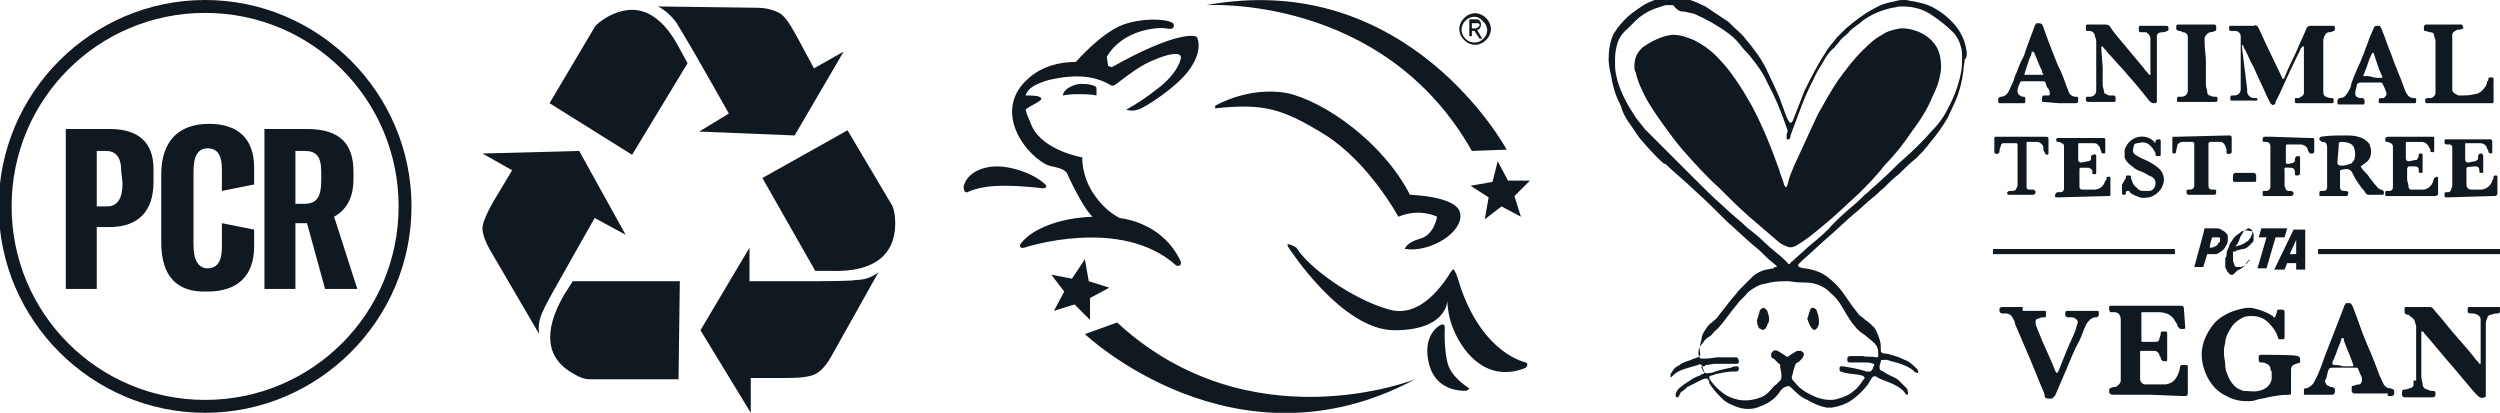 <?xml version="1.0" encoding="utf-8"?>
<!-- Generator: Adobe Illustrator 25.0.1, SVG Export Plug-In . SVG Version: 6.00 Build 0)  -->
<svg version="1.1" id="Capa_1" xmlns="http://www.w3.org/2000/svg" xmlns:xlink="http://www.w3.org/1999/xlink" x="0px" y="0px"
	 viewBox="0 0 193.8 32" style="enable-background:new 0 0 193.8 32;" xml:space="preserve">
<style type="text/css">
	.st0{fill-rule:evenodd;clip-rule:evenodd;fill:#101820;}
	.st1{fill:#101820;}
</style>
<path class="st0" d="M8.5,10H5.1v12.4h2.4v-4.8h1c2.2,0,3.4-1.2,3.4-3.5v-1C11.9,11.1,10.8,10,8.5,10z M9.5,14.2
	c0,1.2-0.4,1.8-1.2,1.8H7.5v-4.3h0.7c0.8,0,1.2,0.5,1.2,1.6L9.5,14.2z M12.5,18.8v-5.3c0-2.5,1.3-3.9,3.7-3.9c2.2,0,3.5,1.1,3.5,3.4
	v1.3l-2.5,0.5v-1.7c0-1-0.3-1.6-1.1-1.6c-0.7,0-1.1,0.5-1.1,1.8V19c0,1.2,0.4,1.8,1.1,1.8c0.7,0,1.1-0.5,1.1-1.6v-1.9l2.5,0.5v1.3
	c0,2.3-1.3,3.5-3.6,3.5C13.7,22.7,12.5,21.4,12.5,18.8z M25.9,16.8c0.9-0.5,1.5-1.4,1.5-2.9v-0.6c0-2.1-1-3.3-3.6-3.3h-3.3v12.4h2.4
	v-5.1h0.9l1.4,5.1h2.5L25.9,16.8z M24.9,14c0,1.2-0.3,1.8-1.3,1.8h-0.7v-4.1h0.7c0.9,0,1.3,0.4,1.3,1.6V14z M15.9,32
	c-8.8,0-16-7.2-16-16c0-8.8,7.2-16,16-16c8.8,0,16,7.2,16,16C31.9,24.8,24.7,32,15.9,32z M15.9,1c-8.3,0-15,6.7-15,15
	c0,8.3,6.7,15,15,15c8.3,0,15-6.7,15-15C30.9,7.7,24.2,1,15.9,1L15.9,1z"/>
<path class="st0" d="M58.1,19.2l-3.8,6.4l3.9,6.4v-2.7l2.9,0c1,0,1.7-0.1,2.1-0.3c0.4-0.2,0.8-0.6,1.2-1.3l3.7-6.6
	c-0.5,0.4-1.1,0.6-1.7,0.6c-0.6,0.1-2.2,0.1-4.8,0.1l-3.5,0L58.1,19.2z M43.7,22.9c-1.6,2.8-1.4,4.9,0.8,6.1
	c0.5,0.3,0.9,0.4,1.2,0.4l6.9,0l0.1-7.6l-8.3,0L43.7,22.9z M37.4,11.9l2.3,1.3l-1.5,2.5c-0.5,0.9-0.8,1.6-0.8,2c0,0.4,0.2,1,0.6,1.7
	l3.8,6.5c-0.1-0.6,0-1.2,0.3-1.8c0.2-0.5,1-1.9,2.3-4.2l1.7-3l2.4,1.3l-3.6-6.5L37.4,11.9z M47.1,1.3c-0.5,0.3-0.9,0.6-1,0.8L42.6,8
	l6.4,4l4.3-7.1l-0.6-1.1C51.2,0.9,49.3,0.1,47.1,1.3z M61.6,10.5L65.4,4l-2.3,1.3l-1.4-2.6c-0.5-0.9-0.9-1.5-1.3-1.7
	c-0.4-0.2-0.9-0.4-1.8-0.4l-7.6-0.1c0.6,0.3,1,0.7,1.4,1.2c0.3,0.5,1.1,1.8,2.4,4.1l1.7,3l-2.3,1.4L61.6,10.5z M69.4,17.3
	c0-0.6-0.1-1-0.2-1.3l-3.5-5.9l-6.6,3.7l4.1,7.2h1.3C67.7,21.1,69.4,19.8,69.4,17.3z"/>
<path class="st0" d="M94.2,8.2c0,0,2.5-1.5,5.5-1c2.9,0.6,7.5,3.8,9.6,7.9c0,0,3.8,0.1,3.9,1.5c0.2,1.4-2.3,3-4.3,2.7
	c0,0,0.1-0.5,1.2-0.8c1.1-0.3,1.3-1.7,1.3-1.7s-1.3-0.7-3,0c0,0-2.2-4.1-5.6-6.3C99.4,8.4,98,8,94.2,8.4V8.2z M99.9,19.2
	c0,0,4.1,6.4,8.2,6.4s4.1-2.3,4.1-2.3s0,1.2,0.5,2.3c0.8,1.9,2.7,4.1,5.6,2.9c0-0.1,0.1-0.1,0.1-0.2c0-0.1,0-0.1-0.1-0.2
	c0,0-3.3-0.6-5.1-5.9c0,0-0.4-1.5-0.6-1.3c-0.2,0.2-2.1,3.9-4.9,3.1c-2.9-0.8-6.3-3.3-7.2-4.8C100.5,19.2,99.5,18.6,99.9,19.2z
	 M112,25.4c0-0.5-0.5-0.1-0.5-0.1s-1.3,0.8-0.7,3c0.5,1.8,2.1,2,2.8,2c0.2,0,0.3-0.2,0.3-0.2s-1.2-0.7-1.6-1.7
	C111.9,27.3,112,25.4,112,25.4z M75,14.9c0,0,0.9-0.5,2.7-0.5c1.8,0,3.1,0.2,3.1,0.2s0.7,0,0-0.5c-0.7-0.6-2.8-1.5-4.4-1.1
	c-1.6,0.4-1.7,1.5-1.7,1.5S74.7,15,75,14.9z M83.7,6.5c-0.7,0.1-1.3,0.5-1.3,0.9c0.5-0.1,0.9-0.1,1.4-0.1c0.8,0,1.2,0.1,1.2,0.1
	c0-0.2,0-0.4,0-0.6C84.9,6.6,84.4,6.5,83.7,6.5z M92.8,2.9c-0.1-0.2-1.6-0.5-6.6,2.3c0,0-0.1,0-0.3-0.1l-0.1-0.7
	c1.3-2.2,4.1-2.3,4.6-2.2c0.5,0.1,0.6,0,0.6-0.3c-0.1-0.4-2.2-0.6-3.9,0c-1.7,0.6-3.7,2.9-3.7,2.9c-1.2,0-2.6,0.3-3.7,1.3
	c-2.6,2.3-0.6,5.5,1.3,6.6c0.5,0.3,1.3,0.2,1.7,0.7c0,0,1.2,2.7,2,3.4c-2.7,0.1-4.7,1-5.5,2c-0.2,0.2-0.2,0.5,0.2,0.4
	c0,0,7.5-2.5,11.8,1.4c0,0,0.5,0.1,0.3-0.4c-0.2-0.4-1.3-2.8-4.7-3.3c-0.4-0.2-1.2-0.7-1.9-1.7c-1.1-1.5-1-3-1-3s-3-0.5-3.9-2.4
	c-0.2-0.5-0.4-0.9-0.5-1.3c0.3-0.3,1.4-0.7,1.2-0.9c-0.1-0.2-0.8-0.2-1.2-0.2c0.2-0.6,0.8-0.9,1.8-1.2c2.2-0.5,3.6-0.3,4.8,0.4l0,0
	c0,0,0.1,0.1,0.3,0c0.2-0.1,1.6-1.3,2.7-1.8c1.1-0.5,2.1-0.8,2.4-0.5c0.2,0.2-0.3,1.5-1.8,2.6c-1.4,1.1-2.4,1.6-2.4,1.6
	c0.3,0.1,0.6,0.1,0.9,0c0.5-0.1,3.1-1.8,4-3.1C93.2,4,92.9,3.1,92.8,2.9L92.8,2.9z M84.1,25.9c0,0,11.6,11,25.6,3.5
	c0,0-12.8,5.1-23.1-4.4L84.1,25.9z M83.1,21.6l-1.6-0.3l1,1.3l-0.8,1.5l1.6-0.5l1.2,1.2l0-1.7l1.5-0.8l-1.6-0.5l-0.3-1.7L83.1,21.6z
	 M116.8,11.6c0,0-7.6-14.1-23.3-11.2c0,0,13.7-0.9,20.6,11.3L116.8,11.6z M115.7,14.1l-1.7,0.3l1.4,0.9l-0.3,1.7l1.3-1l1.5,0.8
	l-0.5-1.6l1.2-1.2l-1.7,0l-0.8-1.5L115.7,14.1z M114.5,2.3c0.1,0,0.2,0,0.2-0.1c0.1-0.1,0.1-0.2,0.1-0.3c0-0.1,0-0.2-0.1-0.3
	c-0.1-0.1-0.2-0.1-0.3-0.1h-0.5v1.3h0.2V2.4l0.2,0l0.4,0.6h0.2L114.5,2.3z M114.1,2.2V1.8l0.3,0c0.1,0,0.2,0,0.2,0
	c0,0,0.1,0.1,0.1,0.1c0,0.1,0,0.1-0.1,0.2c-0.1,0-0.1,0.1-0.2,0.1L114.1,2.2z M115.2,1.4c-0.5-0.5-1.2-0.5-1.7,0
	c-0.5,0.5-0.5,1.2,0,1.7c0,0,0,0,0,0c0.5,0.5,1.2,0.5,1.7,0C115.7,2.6,115.7,1.9,115.2,1.4C115.2,1.4,115.2,1.4,115.2,1.4L115.2,1.4
	z M115,3c-0.4,0.4-1,0.4-1.4,0c0,0,0,0,0,0c-0.4-0.4-0.4-1,0-1.4c0.4-0.4,1-0.4,1.3,0c0,0,0,0,0,0C115.4,2,115.4,2.6,115,3z"/>
<path class="st1" d="M140.5,25.5c0.1,0.1,0.2,0.1,0.3,0c0,0,0,0,0,0c0.1-0.1,0.2-0.3,0.2-0.4c0-0.1,0-0.2,0-0.3
	c0-0.3-0.1-0.5-0.2-0.8c-0.1-0.1-0.3-0.2-0.4-0.1c0,0,0,0,0,0c0,0-0.1,0.1-0.1,0.2c-0.1,0.2-0.1,0.4-0.2,0.6
	C140.2,25,140.3,25.3,140.5,25.5 M136.3,25.3c0,0.1,0.1,0.2,0.2,0.2c0.1,0.1,0.2,0.1,0.3,0c0.1,0,0.1-0.1,0.1-0.1
	c0.1-0.1,0.1-0.3,0.2-0.4c0.1-0.3,0-0.6-0.1-0.9c-0.2-0.3-0.4-0.3-0.6,0c0,0,0,0,0,0.1c-0.1,0.2-0.1,0.4-0.2,0.6
	C136.2,24.9,136.2,25.1,136.3,25.3 M129.6,2.7c-0.8,0.1-1.6,0.5-2.3,1c-0.4,0.4-0.6,0.8-0.6,1.4c0,0.2,0,0.4,0.1,0.5
	c0.1,0.5,0.3,1,0.5,1.4c0.3,0.7,0.7,1.3,1.1,1.9c0.7,1,1.4,2,2.2,2.9c0.8,0.9,1.7,1.9,2.6,2.7c0.8,0.8,1.6,1.6,2.4,2.3
	c0.7,0.6,1.4,1.2,2.1,1.8c0.2,0.2,0.5,0.4,0.8,0.5c0.2,0.1,0.4,0.1,0.6,0c0.1,0,0.2-0.1,0.2-0.1c0.7-0.4,1.3-0.9,1.9-1.4
	c1-0.8,1.9-1.7,2.9-2.6c0.7-0.7,1.4-1.4,2-2.2c0.8-0.8,1.5-1.7,2.1-2.6c0.6-0.8,1.2-1.7,1.6-2.7c0.3-0.6,0.5-1.1,0.6-1.7
	c0.1-0.4,0.1-0.9,0-1.4c-0.1-0.5-0.3-0.9-0.7-1.3c-0.4-0.4-1-0.7-1.5-0.8c-0.3-0.1-0.6-0.1-0.9-0.1c-0.5,0.1-1,0.2-1.4,0.5
	c-0.6,0.3-1.1,0.8-1.6,1.3c-0.7,0.7-1.2,1.4-1.8,2.2c-0.6,0.9-1.1,1.8-1.6,2.7c-0.6,1.3-1.2,2.6-1.8,3.9c-0.2,0.5-0.4,0.9-0.5,1.4
	c0,0.1-0.1,0.2-0.1,0.3c0,0,0,0-0.1,0c0,0,0,0,0,0c0-0.1-0.1-0.1-0.1-0.2c-0.1-0.4-0.3-0.8-0.4-1.2c-0.6-1.7-1.3-3.4-2.1-4.9
	c-0.4-0.7-0.8-1.4-1.3-2.1c-0.4-0.6-0.9-1.2-1.5-1.8c-0.5-0.5-1.1-0.9-1.7-1.2c-0.5-0.2-1-0.4-1.6-0.4
	C129.8,2.7,129.7,2.7,129.6,2.7 M174,13.4h-0.1c-0.2,0-0.4,0-0.6,0c-0.1,0-0.2,0.1-0.2,0.2c0,0.1,0,0.3,0,0.4c0,0.1,0.1,0.1,0.1,0.1
	c0,0,0.1,0,0.1,0h1.4c0,0,0,0,0.1,0c0.1,0,0.1-0.1,0.1-0.1c0-0.1,0-0.3,0-0.4c0-0.1-0.1-0.2-0.2-0.2C174.4,13.4,174.2,13.4,174,13.4
	z M179.7,19.7h14.1v-0.4h-14.1V19.7z M168.8,10.6c-0.1,0-0.2,0-0.3,0c-0.1,0-0.1,0.1-0.1,0.1c0,0.2,0,0.4,0,0.6c0,0.2,0,0.3,0,0.5
	c0,0.1,0.1,0.1,0.1,0.1c0.1,0,0.2,0,0.2-0.2c0-0.2,0.1-0.3,0.1-0.5c0.1-0.1,0.2-0.2,0.4-0.2c0.3,0,0.5,0,0.8,0c0,0,0.1,0.1,0.1,0.1
	c0,0,0,0.1,0,0.1c0,1,0,2,0,3c0,0.1,0,0.2,0,0.2c0,0.2-0.2,0.3-0.3,0.3c-0.1,0-0.1,0-0.2,0c0,0-0.1,0-0.1,0.1c0,0,0,0.1,0,0.1
	c0,0.1,0,0.1,0.1,0.2h1.3c0.2,0,0.5,0,0.7,0c0.2,0,0.2-0.1,0.2-0.3c0-0.1-0.1-0.1-0.1-0.1c-0.1,0-0.1,0-0.2,0
	c-0.2,0-0.3-0.1-0.3-0.3c0-0.1,0-0.2,0-0.2v-2.9c0-0.1,0-0.1,0-0.2c0,0,0.1-0.1,0.1-0.1c0.3,0,0.5,0,0.8,0c0.2,0,0.3,0.1,0.4,0.3
	c0,0.1,0.1,0.2,0.1,0.3c0,0.1,0,0.1,0,0.2c0,0.1,0.1,0.2,0.3,0.1c0.1,0,0.1-0.1,0.1-0.2c0-0.3,0-0.7,0-1c0,0,0-0.1,0-0.1
	c0,0-0.1-0.1-0.1-0.1c-0.1,0-0.1,0-0.2,0L168.8,10.6 M155,10.6c-0.1,0-0.2,0-0.3,0c-0.1,0-0.1,0.1-0.1,0.1c0,0.4,0,0.7,0,1.1
	c0,0,0,0.1,0.1,0.1c0.1,0.1,0.2,0,0.3-0.1c0,0,0,0,0,0c0,0,0-0.1,0-0.1c0-0.2,0.1-0.3,0.1-0.4c0-0.1,0.1-0.2,0.2-0.2
	c0.1,0,0.1,0,0.2,0c0.3,0,0.5,0,0.8,0c0.1,0,0.1,0.1,0.1,0.1c0,0,0,0,0,0.1c0,1,0,2,0,3c0,0.1,0,0.2-0.1,0.3c0,0.1-0.1,0.2-0.3,0.2
	c-0.1,0-0.1,0-0.2,0c-0.1,0-0.2,0.1-0.2,0.1c0,0,0,0,0,0c0,0.2,0,0.2,0.2,0.2c0,0,0.1,0,0.1,0h1.6c0,0,0.1,0,0.1,0
	c0.1,0,0.2-0.1,0.2-0.2c0-0.1-0.1-0.2-0.2-0.2c0,0,0,0,0,0c-0.1,0-0.1,0-0.2,0c-0.3,0-0.3-0.1-0.3-0.3c0-0.1,0-0.2,0-0.3v-3
	c0-0.1,0-0.1,0.1-0.1c0.2,0,0.4,0,0.7,0c0.2,0,0.3,0.1,0.4,0.2c0.1,0.1,0.1,0.2,0.1,0.3c0,0.1,0,0.2,0.1,0.3c0,0.1,0.1,0.2,0.2,0.2
	c0,0,0,0,0,0c0,0,0.1,0,0.1-0.1c0-0.1,0-0.1,0-0.2c0-0.3,0-0.5,0-0.8c0-0.3,0-0.3-0.3-0.3L155,10.6 M164.5,14.3v0.3
	c0,0.1,0,0.3,0,0.4c0,0.1,0.1,0.1,0.1,0.1c0,0,0,0,0,0c0.1,0,0.2,0,0.2-0.1c0,0,0-0.1,0-0.1c0-0.1,0.1-0.1,0.2-0.1
	c0,0,0.1,0,0.1,0.1c0.2,0.2,0.5,0.3,0.8,0.4c0.2,0.1,0.5,0,0.7,0c0.4-0.1,0.8-0.4,1-0.8c0.3-0.6,0.1-1.1-0.2-1.4
	c-0.2-0.2-0.5-0.4-0.7-0.5c-0.3-0.2-0.7-0.3-1-0.5c-0.4-0.2-0.4-0.4-0.3-0.7c0-0.2,0.1-0.3,0.3-0.3c0.4-0.1,0.7-0.1,1,0.2
	c0.1,0.1,0.2,0.2,0.3,0.4c0.1,0.1,0.1,0.2,0.1,0.3c0,0.1,0.1,0.1,0.2,0.1c0,0,0.1,0,0.1,0c0.1,0,0.1-0.1,0.1-0.1c0,0,0,0,0-0.1
	c0-0.3,0-0.6,0-0.9c0,0,0-0.1,0-0.1c0-0.1-0.1-0.1-0.1-0.1c-0.1,0-0.2,0-0.3,0.1c0,0,0,0.1,0,0.1c0,0.1-0.1,0.1-0.1,0
	c0,0-0.1-0.1-0.1-0.1c-0.6-0.5-1.5-0.4-2,0.3c-0.1,0.2-0.2,0.3-0.2,0.5c0,0.2,0,0.4,0,0.5c0.1,0.3,0.3,0.5,0.6,0.7
	c0.2,0.2,0.4,0.3,0.7,0.4c0.3,0.1,0.5,0.3,0.8,0.4c0.2,0.1,0.3,0.3,0.3,0.5c0,0.3-0.2,0.6-0.5,0.6h-0.4c-0.1,0-0.3,0-0.4-0.1
	c-0.2-0.2-0.4-0.3-0.5-0.6c0-0.1-0.1-0.2-0.1-0.3c0,0,0-0.1,0-0.1c0-0.1-0.1-0.1-0.3-0.1c-0.1,0-0.1,0.1-0.1,0.2L164.5,14.3
	 M176.1,10.6c-0.2,0-0.3,0-0.5,0c-0.1,0-0.2,0-0.2,0.2c0,0,0,0.1,0,0.1c0,0,0,0.1,0.1,0.1c0,0,0.1,0,0.1,0c0.3,0,0.4,0.1,0.4,0.4
	c0,0,0,0.1,0,0.1c0,0.9,0,1.8,0,2.7c0,0.1,0,0.2,0,0.3c0,0.2-0.2,0.3-0.3,0.3c-0.1,0-0.1,0-0.2,0c-0.1,0-0.1,0.1-0.1,0.1
	c0,0.1,0,0.1,0,0.2c0,0,0,0.1,0.1,0.1c0,0,0.1,0,0.1,0h1.9c0,0,0,0,0.1,0c0.1,0,0.2-0.1,0.2-0.2c0-0.1-0.1-0.2-0.2-0.2
	c-0.1,0-0.2,0-0.2,0c-0.1,0-0.2-0.1-0.2-0.1c0-0.1-0.1-0.2-0.1-0.3c0-0.3,0-0.6,0-1c0-0.5-0.1-0.4,0.4-0.4c0.3,0,0.4,0.1,0.4,0.4
	c0,0,0,0,0,0.1c0,0.1,0.1,0.1,0.1,0.1c0,0,0,0,0.1,0c0.1,0,0.2,0,0.2-0.2v-1c0-0.1,0-0.2,0-0.2c0,0,0-0.1-0.1-0.1
	c-0.2,0-0.2,0-0.3,0.2c0,0.1,0,0.1,0,0.2c0,0-0.1,0.1-0.1,0.1c-0.2,0.1-0.4,0.1-0.5,0.1c-0.1,0-0.1-0.1-0.1-0.1c0,0,0,0,0,0
	c0-0.4,0-0.8,0-1.3c0,0,0-0.1,0.1-0.1c0,0,0,0,0,0c0.4,0,0.7,0,1.1,0c0.1,0,0.2,0.1,0.3,0.1c0.1,0.1,0.2,0.2,0.2,0.3
	c0,0.1,0.1,0.2,0.1,0.2c0,0,0,0.1,0.1,0.1c0.1,0,0.2,0,0.2,0c0,0,0.1-0.1,0.1-0.1c0-0.2,0-0.4,0-0.6c0-0.1,0-0.2,0-0.4
	c0-0.1-0.1-0.1-0.1-0.1c-0.1,0-0.1,0-0.2,0L176.1,10.6L176.1,10.6z M188.6,15.2c0.1,0,0.2,0,0.2,0c0.1,0,0.1-0.1,0.2-0.1
	c0,0,0,0,0,0c0-0.4,0-0.8,0-1.3c0-0.1-0.1-0.1-0.1-0.1c0,0,0,0,0,0c-0.1,0-0.1,0.1-0.2,0.1c0,0.1-0.1,0.2-0.1,0.3
	c-0.1,0.3-0.4,0.6-0.8,0.6c-0.3,0-0.5,0-0.8,0c0,0-0.1,0-0.1,0c-0.1,0-0.2-0.1-0.2-0.3c0-0.2-0.1-0.3-0.1-0.5c0-0.2,0-0.4,0-0.6
	c0-0.1,0-0.1,0-0.2c0-0.1,0.1-0.2,0.1-0.2c0.2,0,0.3,0,0.5,0c0.2,0,0.3,0.1,0.3,0.2c0,0.1,0,0.1,0,0.2c0,0.1,0.1,0.1,0.1,0.1h0.1
	c0.1,0,0.1,0,0.1-0.1c0-0.3,0-0.7,0-1c0-0.1,0-0.2,0-0.3c0-0.1-0.1-0.1-0.1-0.1c-0.1,0-0.2,0-0.2,0.1c0,0.1,0,0.2-0.1,0.3
	c0,0.1-0.1,0.1-0.1,0.1c-0.2,0-0.4,0.1-0.6,0.1c-0.1,0-0.2-0.1-0.2-0.2c0,0,0,0,0,0c0-0.4,0-0.8,0-1.2c0-0.1,0-0.1,0.2-0.1
	c0.3,0,0.6,0,1,0c0.3,0,0.5,0.2,0.6,0.4c0,0.1,0.1,0.1,0.1,0.2c0,0,0,0.1,0,0.1c0,0.1,0.1,0.1,0.2,0.1c0.1,0,0.1-0.1,0.1-0.1v-0.9
	c0,0,0-0.1,0-0.1c0-0.1,0-0.1-0.1-0.1c-0.1,0-0.1,0-0.2,0h-3.1c-0.1,0-0.1,0-0.2,0c-0.1,0-0.2,0.1-0.2,0.2c0,0.1,0,0.2,0.1,0.2
	c0,0,0.1,0,0.1,0c0.3,0.1,0.4,0.2,0.4,0.4v2.9c0,0.1,0,0.1,0,0.2c0,0.2-0.1,0.3-0.3,0.3c-0.1,0-0.1,0-0.2,0c0,0-0.1,0-0.1,0.1
	c0,0.1,0,0.1,0,0.2c0,0.1,0.1,0.1,0.1,0.1c0.1,0,0.2,0,0.2,0L188.6,15.2 M193.1,15.2c0.1,0,0.2,0,0.3,0c0.1,0,0.2-0.1,0.2-0.2v-1.2
	c0,0,0,0,0-0.1c0-0.1-0.1-0.1-0.1-0.1c-0.1,0-0.2,0-0.2,0.1c0,0,0,0,0,0c0,0.1,0,0.2-0.1,0.3c-0.1,0.4-0.5,0.7-0.9,0.7
	c-0.2,0-0.5,0-0.7,0c-0.2,0-0.4-0.1-0.4-0.4c0-0.1,0-0.1,0-0.2c0-0.2,0-0.4,0-0.6c0-0.7-0.1-0.5,0.6-0.6c0,0,0,0,0.1,0
	c0.2,0,0.3,0.1,0.3,0.3c0,0,0,0.1,0,0.1c0,0.1,0.1,0.1,0.1,0.1c0,0,0.1,0,0.1,0c0.1,0,0.1,0,0.1-0.1v-0.8c0-0.1,0-0.3,0-0.4
	c0-0.1-0.1-0.2-0.1-0.2c0,0,0,0-0.1,0c-0.1,0-0.2,0.1-0.2,0.2c0,0.1,0,0.1,0,0.2c0,0.1-0.1,0.1-0.2,0.2c-0.2,0-0.4,0.1-0.6,0.1
	c-0.1,0-0.2-0.1-0.2-0.2c0-0.4,0-0.8,0-1.2c0-0.1,0-0.1,0.1-0.1c0,0,0,0,0,0c0.3,0,0.6,0,1,0c0.3,0,0.5,0.1,0.6,0.4
	c0,0.1,0.1,0.1,0.1,0.2c0,0,0,0.1,0,0.1c0.1,0.1,0.2,0.1,0.2,0.1c0.1,0,0.1-0.1,0.1-0.1c0-0.3,0-0.6,0-0.8c0-0.2-0.1-0.2-0.2-0.2
	h-3.2c-0.1,0-0.1,0-0.2,0c-0.1,0-0.1,0.1-0.1,0.1c0,0,0,0,0,0.1c0,0.1,0,0.2,0.2,0.2c0.1,0,0.2,0,0.2,0c0.1,0,0.2,0.1,0.2,0.2
	c0,0.1,0,0.2,0,0.3c0,0.9,0,1.7,0,2.6c0,0.1,0,0.2-0.1,0.4c0,0.1-0.1,0.2-0.2,0.2c-0.1,0-0.1,0-0.2,0c-0.1,0-0.1,0.1-0.1,0.2
	c0,0,0,0.1,0,0.1c0,0,0,0.1,0.1,0.1c0.1,0,0.2,0,0.2,0L193.1,15.2 M163.3,15.2c0.1,0,0.2,0,0.2,0c0.1,0,0.1-0.1,0.1-0.1v-1.3
	c0-0.1-0.1-0.1-0.1-0.1c-0.1,0-0.2,0-0.2,0.1c0,0.1,0,0.2-0.1,0.2c-0.1,0.4-0.4,0.7-0.9,0.7c-0.2,0-0.4,0-0.6,0c-0.1,0-0.2,0-0.3,0
	c-0.1,0-0.2-0.1-0.2-0.2c0-0.1,0-0.2,0-0.2v-1.1c0,0,0-0.1,0-0.1c0,0,0-0.1,0.1-0.1c0.2,0,0.4,0,0.6,0c0.1,0,0.2,0.1,0.3,0.2
	c0,0.1,0,0.1,0,0.2c0,0.1,0,0.1,0.1,0.1c0,0,0.1,0,0.1,0c0.1,0,0.1-0.1,0.1-0.1c0,0,0,0,0,0c0-0.3,0-0.6,0-0.9c0-0.1,0-0.3,0-0.4
	c0-0.1-0.1-0.2-0.2-0.1c0,0-0.1,0-0.1,0c0,0-0.1,0.1-0.1,0.1c0,0.1,0,0.1,0,0.2c0,0.1-0.1,0.2-0.2,0.2c-0.2,0-0.4,0.1-0.6,0.1
	c-0.1,0-0.2-0.1-0.2-0.2c0-0.4,0-0.8,0-1.2c0-0.1,0-0.1,0.1-0.1c0.3,0,0.7,0,1,0c0,0,0,0,0.1,0c0.1,0,0.2,0,0.3,0.1
	c0.1,0.1,0.2,0.2,0.2,0.3c0,0.1,0.1,0.2,0.1,0.3c0,0.1,0.1,0.1,0.2,0.1c0,0,0.1,0,0.1-0.1c0-0.3,0-0.7,0-1c0-0.1-0.1-0.1-0.1-0.1
	c-0.1,0-0.1,0-0.2,0h-3.2c-0.1,0-0.1,0-0.2,0c-0.1,0-0.1,0.1-0.1,0.1c0,0.1,0,0.2,0.1,0.2c0,0,0,0,0,0c0.1,0,0.2,0,0.3,0.1
	c0.1,0,0.2,0.1,0.2,0.2c0,0.1,0,0.2,0,0.3v2.8c0,0.1,0,0.1,0,0.2c0,0.2-0.1,0.3-0.3,0.3c-0.1,0-0.1,0-0.2,0c-0.1,0-0.1,0.1-0.2,0.2
	c0,0.1,0,0.2,0.1,0.2c0,0,0,0,0,0c0.1,0,0.2,0,0.2,0L163.3,15.2 M170.9,3.3c0-0.1,0-0.3,0-0.4c0.1-0.2,0.2-0.3,0.4-0.4
	c0.1,0,0.2,0,0.4-0.1c0,0,0.1,0,0.1-0.1c0-0.1,0-0.2,0-0.3c0,0-0.1-0.1-0.1-0.1c-0.1,0-0.1,0-0.2,0c-0.8,0-1.6,0-2.5,0
	c-0.3,0-0.3,0-0.3,0.3c0,0.1,0,0.1,0.2,0.2c0.1,0,0.2,0,0.3,0.1c0.3,0,0.4,0.2,0.4,0.4c0,0.1,0,0.2,0,0.2c0,1.2,0,2.5,0,3.7
	c0,0.1,0,0.1,0,0.2c0,0.3-0.2,0.5-0.5,0.5c-0.1,0-0.2,0-0.2,0c0,0-0.1,0-0.1,0c0,0.1-0.1,0.2,0,0.4c0,0,0,0,0.1,0c0,0,0.1,0,0.1,0
	c0.9,0,1.7,0,2.6,0c0.3,0,0.3,0,0.3-0.3c0,0,0,0,0,0c0-0.1-0.1-0.1-0.1-0.1c0,0,0,0,0,0c-0.2,0-0.3,0-0.5-0.1
	c-0.1,0-0.2-0.1-0.2-0.3c0-0.2-0.1-0.3-0.1-0.5c0-0.6,0-1.2,0-1.8S170.9,3.8,170.9,3.3 M181.3,11.3c0-0.1,0-0.1,0-0.2
	c0,0,0.1-0.1,0.1-0.1c0.3,0,0.6,0,0.9,0.2c0.1,0.1,0.2,0.2,0.2,0.3c0.1,0.3,0.1,0.6,0,0.9c-0.1,0.1-0.2,0.3-0.3,0.3
	c-0.3,0.1-0.6,0.2-0.9,0.1c0,0-0.1-0.1-0.1-0.1c0-0.1,0-0.1,0-0.2L181.3,11.3 M181.7,15.2c0.1,0,0.1,0,0.2,0c0,0,0.1,0,0.1-0.1
	c0.1-0.2,0-0.3-0.2-0.3c0,0-0.1,0-0.1,0c-0.2,0-0.3-0.1-0.3-0.3c0-0.1,0-0.2,0-0.3c0-0.2,0-0.4,0-0.6c0-0.5-0.1-0.4,0.5-0.5
	c0.2,0,0.3,0.1,0.4,0.2c0,0.1,0.1,0.1,0.1,0.2c0.2,0.4,0.4,0.7,0.7,1.1c0.1,0.1,0.2,0.2,0.3,0.4c0.1,0.1,0.2,0.1,0.3,0.1
	c0.3,0,0.6,0,0.9,0c0,0,0.1,0,0.1,0c0.1,0,0.1-0.1,0.1-0.1c0-0.2,0-0.2-0.2-0.3c-0.2,0-0.3-0.2-0.4-0.3c-0.2-0.2-0.3-0.4-0.5-0.6
	c-0.1-0.2-0.2-0.3-0.4-0.5c-0.1-0.1-0.2-0.2-0.3-0.4c0.1-0.1,0.3-0.2,0.4-0.3c0.3-0.2,0.4-0.5,0.4-0.8c0-0.1,0-0.2,0-0.2
	c0-0.1-0.1-0.3-0.1-0.4c-0.2-0.3-0.5-0.5-0.9-0.6c-0.3-0.1-0.7-0.1-1-0.1c-0.6,0-1.3,0-1.9,0.1c0,0,0,0,0,0c0,0-0.1,0.1-0.1,0.1
	c0,0,0,0.1,0,0.1c0,0.1,0.1,0.1,0.2,0.2h0c0.3,0,0.4,0.1,0.4,0.5v2.8c0,0.1,0,0.1,0,0.2c0,0.2-0.1,0.3-0.3,0.3c-0.1,0-0.1,0-0.2,0
	c-0.1,0-0.1,0.1-0.1,0.2c0,0,0,0.1,0,0.1c0,0.1,0,0.1,0.1,0.1c0.1,0,0.1,0,0.2,0L181.7,15.2 M192.9,8c0.1,0,0.2,0,0.3,0
	c0,0,0.1,0,0.1-0.1c0-0.1,0-0.1,0-0.2V6.2c0,0,0-0.1,0-0.1c0,0,0-0.1-0.1-0.1c-0.1,0-0.1,0-0.2,0c-0.1,0-0.1,0.1-0.1,0.1
	c0,0.1,0,0.2-0.1,0.2c0,0.2-0.1,0.4-0.2,0.5c-0.2,0.3-0.5,0.5-0.8,0.5c-0.3,0.1-0.7,0.1-1.1,0.1c-0.1,0-0.2,0-0.3-0.1
	c-0.1,0-0.3-0.2-0.3-0.3c0-0.1,0-0.3,0-0.4c0-1.2,0-2.4,0-3.6c0-0.1,0-0.2,0-0.3c0-0.2,0.2-0.3,0.4-0.4c0.1,0,0.1,0,0.2,0
	c0.3-0.1,0.3-0.1,0.2-0.3v0c0-0.1-0.1-0.1-0.1-0.1c0,0-0.1,0-0.1,0c-0.8,0-1.7,0-2.5,0c-0.2,0-0.3,0-0.3,0.3c0,0,0,0,0,0.1
	c0,0,0,0.1,0.1,0.1c0.1,0,0.3,0.1,0.4,0.1c0.2,0,0.3,0.1,0.3,0.3c0,0.1,0.1,0.2,0.1,0.3c0,1.3,0,2.5,0,3.8c0,0.1,0,0.2,0,0.3
	c0,0.2-0.2,0.4-0.4,0.4c-0.1,0-0.1,0-0.2,0c-0.2,0-0.2,0.1-0.2,0.2c0,0.2,0,0.2,0.2,0.2c0.1,0,0.1,0,0.2,0h2.3
	C191.3,8,192.1,8,192.9,8 M156.9,5.9C156.9,5.9,156.8,5.9,156.9,5.9c0.1-0.5,0.3-0.9,0.4-1.3c0.1-0.2,0.2-0.4,0.2-0.6c0,0,0,0,0.1,0
	c0,0,0.1,0.1,0.1,0.1c0.2,0.5,0.4,1,0.6,1.4c0,0.1,0,0.2,0.1,0.2c0,0.1,0,0.1-0.1,0.1c-0.1,0-0.2,0-0.3,0h-0.4v0H156.9 M159.6,8
	c0.4,0,0.8,0,1.2,0c0.3,0,0.3,0,0.3-0.3c0,0,0-0.1,0-0.1c0,0,0-0.1-0.1-0.1c0,0-0.1,0-0.1,0c-0.2,0-0.4-0.1-0.5-0.3
	c-0.1-0.2-0.1-0.3-0.2-0.5c-0.2-0.6-0.4-1.1-0.7-1.7c-0.4-1-0.8-2-1.1-2.9c-0.1-0.3-0.2-0.3-0.5-0.3c0,0-0.1,0-0.1,0.1
	c0,0-0.1,0.1-0.1,0.2c-0.2,0.5-0.4,1.1-0.6,1.6c-0.1,0.3-0.2,0.7-0.4,1c-0.2,0.4-0.3,0.8-0.5,1.2c-0.1,0.4-0.3,0.8-0.5,1.2
	c-0.1,0.2-0.3,0.4-0.6,0.4c-0.1,0-0.2,0.1-0.2,0.2c0,0.1,0,0.1,0,0.2c0,0,0,0.1,0.1,0.1c0.1,0,0.1,0,0.2,0c0.5,0,1,0,1.5,0
	c0.1,0,0.1,0,0.2,0c0,0,0.1,0,0.1-0.1c0-0.1,0-0.2,0-0.3c0,0,0-0.1-0.1-0.1c-0.1,0-0.2,0-0.3-0.1c-0.1,0-0.2-0.2-0.2-0.3
	c0,0,0-0.1,0-0.1c0-0.2,0.1-0.4,0.2-0.6c0-0.1,0.1-0.1,0.2-0.1h1.6c0.1,0,0.2,0.1,0.2,0.2c0,0.1,0.1,0.3,0.2,0.4
	c0.1,0.1,0.1,0.3,0.1,0.4c0,0.1-0.1,0.1-0.1,0.1c-0.1,0-0.2,0-0.3,0c-0.1,0-0.2,0-0.2,0.2c0,0.1,0,0.1,0,0.2c0,0.1,0,0.1,0.1,0.1
	c0,0,0,0,0,0L159.6,8L159.6,8z M183.5,5.9c-0.1,0-0.2,0-0.3,0c0-0.1,0.1-0.2,0.1-0.3c0.2-0.4,0.3-0.9,0.5-1.3c0-0.1,0.1-0.1,0.1-0.2
	c0,0,0,0,0.1,0c0,0,0,0,0,0c0.1,0.3,0.2,0.6,0.3,0.9c0,0.1,0.1,0.2,0.1,0.3c0.1,0.2,0.2,0.5,0.3,0.7c-0.3,0.1-0.5,0-0.7,0
	C183.7,5.9,183.6,5.9,183.5,5.9 M187,8c0.1,0,0.1,0,0.2,0c0.1,0,0.1-0.1,0.1-0.1c0-0.1,0-0.1,0-0.2c0-0.1-0.1-0.1-0.1-0.1
	c0,0-0.1,0-0.1,0c-0.2,0-0.4-0.1-0.5-0.3c-0.1-0.1-0.1-0.2-0.2-0.4c-0.3-0.9-0.7-1.7-1-2.6c-0.3-0.7-0.5-1.4-0.8-2.1
	c-0.1-0.2-0.1-0.2-0.3-0.2h0c-0.2,0-0.2,0-0.3,0.2c-0.1,0.2-0.2,0.5-0.3,0.7c-0.3,0.8-0.6,1.7-1,2.5c-0.2,0.5-0.4,0.9-0.5,1.4
	c-0.1,0.2-0.2,0.4-0.3,0.5c-0.1,0.2-0.3,0.3-0.5,0.3c-0.1,0-0.2,0.1-0.2,0.2c0,0.1,0,0.1,0,0.2c0,0.1,0.1,0.1,0.1,0.1
	c0,0,0.1,0,0.1,0c0.6,0,1.1,0,1.7,0h0.1c0.1,0,0.1-0.1,0.1-0.2c0,0,0,0,0,0c0-0.2,0-0.3-0.3-0.3c-0.3,0-0.5-0.2-0.4-0.5
	c0,0,0-0.1,0-0.1c0-0.1,0.1-0.2,0.1-0.4c0-0.1,0.1-0.2,0.3-0.2c0.3,0,0.6,0,0.8,0h0.7c0.1,0,0.2,0,0.2,0.1c0.1,0.2,0.2,0.4,0.3,0.7
	c0,0,0,0.1,0,0.1c0,0.1-0.1,0.2-0.2,0.3c-0.1,0-0.2,0-0.2,0c-0.2,0-0.2,0.1-0.2,0.2c0,0,0,0.1,0,0.1c0,0.1,0.1,0.1,0.1,0.1
	c0.1,0,0.2,0,0.2,0c0.4,0,0.7,0,1.1,0C186.3,8,186.7,8,187,8 M162.9,3.9c0-0.1,0-0.2,0-0.2c0,0,0-0.1,0-0.1c0,0,0.1,0,0.1,0
	c0.1,0.2,0.3,0.3,0.4,0.5c0.4,0.4,0.7,0.8,1.1,1.2c0.7,0.8,1.4,1.6,2.1,2.5c0,0,0.1,0.1,0.1,0.1c0.1,0.1,0.3,0.1,0.4,0.1
	c0,0,0.1-0.1,0.1-0.1c0-0.1,0-0.1,0-0.2V6.7c0-1.1,0-2.2,0-3.4c0-0.2,0-0.3,0-0.5c0-0.2,0.2-0.3,0.4-0.3c0.1,0,0.2,0,0.4-0.1
	c0.1,0,0.1-0.1,0.1-0.1c0-0.3,0-0.3-0.3-0.3c-0.6,0-1.2,0-1.8,0c0,0-0.1,0-0.1,0c-0.1,0-0.1,0.1-0.1,0.2c0,0,0,0,0,0
	c0,0.3,0,0.3,0.3,0.3c0.1,0,0.1,0,0.2,0c0.1,0,0.1,0,0.2,0.1c0.1,0.1,0.2,0.2,0.2,0.4c0,0.1,0,0.3,0,0.4c0,0.7,0,1.4,0,2.1
	c0,0.1,0,0.2,0,0.2c0,0,0,0,0,0.1c0,0,0,0-0.1,0c-0.1-0.2-0.3-0.3-0.4-0.5c-0.5-0.6-1-1.2-1.5-1.8c-0.4-0.5-0.8-0.9-1.1-1.4
	c-0.1-0.2-0.3-0.2-0.5-0.2c-0.4,0-0.8,0-1.2,0c0,0-0.1,0-0.1,0c-0.1,0-0.1,0.1-0.1,0.1c0,0.1,0,0.1,0,0.2c0,0.2,0,0.2,0.2,0.2
	c0,0,0.1,0,0.1,0c0.2,0,0.4,0.2,0.4,0.4c0,0.1,0.1,0.2,0.1,0.4v3.4c0,0.1,0,0.3,0,0.4c0,0.3-0.2,0.5-0.5,0.5c-0.1,0-0.2,0-0.2,0
	c-0.1,0-0.1,0.1-0.1,0.1c0,0.1,0,0.2,0,0.2c0,0,0.1,0.1,0.1,0.1c0.1,0,0.1,0,0.2,0c0.6,0,1.1,0,1.7,0c0.1,0,0.1,0,0.2,0
	c0.1,0,0.1-0.1,0.1-0.1c0-0.1,0-0.1,0-0.2c0-0.1,0-0.2-0.2-0.2c-0.1,0-0.1,0-0.2,0c-0.1,0-0.2,0-0.3-0.1c-0.1,0-0.2-0.1-0.2-0.2
	c0-0.2-0.1-0.3-0.1-0.5c0-0.5,0-0.9,0-1.4L162.9,3.9 M156.8,23.8h-0.5c-0.4,0-0.7,0-1.1,0c-0.1,0-0.2,0.1-0.2,0.1c0,0,0,0,0,0
	c0,0.1,0,0.1,0,0.2c0,0.1,0.1,0.2,0.2,0.2c0.1,0,0.2,0,0.3,0c0.2,0,0.4,0.1,0.5,0.3c0.1,0.2,0.2,0.3,0.2,0.5
	c0.4,0.9,0.8,1.9,1.2,2.8c0.3,0.7,0.6,1.5,0.9,2.2c0.1,0.2,0.2,0.4,0.2,0.6c0,0.1,0.1,0.2,0.3,0.2c0.1,0,0.1,0,0.2,0
	c0.1,0,0.2-0.1,0.2-0.1c0,0,0-0.1,0.1-0.1c0.3-0.7,0.6-1.4,0.9-2.1c0.3-0.7,0.6-1.5,1-2.2c0.2-0.4,0.3-0.8,0.5-1.2
	c0.1-0.2,0.2-0.3,0.3-0.4c0.1-0.1,0.3-0.2,0.4-0.2c0,0,0.1,0,0.1,0c0.1,0,0.2-0.1,0.2-0.2c0,0,0,0,0,0c0-0.1,0-0.1,0-0.2
	c0-0.1-0.1-0.1-0.1-0.1c-0.1,0-0.1,0-0.2,0c-0.7,0-1.4,0-2,0c-0.3,0-0.3,0-0.3,0.3v0c0,0.1,0.1,0.2,0.2,0.2c0,0,0,0,0,0
	c0.1,0,0.2,0,0.3,0c0.2,0,0.3,0.1,0.4,0.2c0.1,0.1,0.1,0.2,0,0.4c0,0.1-0.1,0.3-0.1,0.4c-0.2,0.5-0.5,1.1-0.7,1.6
	c-0.2,0.5-0.4,1-0.6,1.5c0,0.1-0.1,0.1-0.1,0.2c0,0,0,0-0.1,0c0,0,0,0,0,0c0-0.1-0.1-0.1-0.1-0.2c-0.3-0.8-0.7-1.6-1-2.3
	c-0.1-0.3-0.3-0.7-0.4-1c-0.1-0.2-0.1-0.3-0.1-0.5c0-0.1,0.1-0.2,0.2-0.2c0.1,0,0.2-0.1,0.3-0.1c0.1,0,0.2,0,0.2,0
	c0.1,0,0.1-0.1,0.1-0.1c0-0.1,0-0.2,0-0.3c0-0.1,0-0.1-0.1-0.1c-0.1,0-0.1,0-0.2,0H156.8z M181,28.3c-0.2,0-0.2-0.1-0.2-0.2
	c0.1-0.2,0.2-0.5,0.3-0.7c0.1-0.4,0.3-0.7,0.4-1.1c0,0,0-0.1,0.1-0.1c0.1,0,0.1,0.1,0.1,0.1c0,0,0,0,0,0.1c0.2,0.6,0.5,1.2,0.7,1.8
	c0.1,0.2,0,0.2-0.2,0.2c-0.1,0-0.3,0-0.4,0h-0.2C181.4,28.3,181.2,28.3,181,28.3 M185.1,30.7c0.1,0,0.2,0,0.3,0
	c0.1,0,0.2-0.1,0.2-0.2c0,0,0,0,0,0c0-0.3,0-0.3-0.3-0.4c-0.3,0-0.5-0.2-0.6-0.5c-0.1-0.1-0.1-0.3-0.2-0.4c-0.3-0.8-0.6-1.6-1-2.5
	c-0.4-0.9-0.7-1.9-1.1-2.9c0-0.1-0.1-0.1-0.1-0.2c0,0-0.1-0.1-0.1-0.1c-0.1,0-0.2,0-0.3,0c0,0-0.1,0-0.1,0.1c0,0-0.1,0.1-0.1,0.2
	c-0.4,1-0.8,2.1-1.2,3.1c-0.3,0.7-0.5,1.4-0.8,2.1c-0.1,0.2-0.2,0.4-0.3,0.6c-0.1,0.2-0.3,0.4-0.6,0.5c0,0-0.1,0-0.1,0
	c-0.1,0-0.1,0.1-0.1,0.1c0,0.1,0,0.2,0,0.3c0,0.1,0,0.1,0.1,0.1c0.1,0,0.1,0,0.2,0h1.8c0,0,0.1,0,0.1,0c0.1,0,0.2-0.1,0.2-0.2
	c0-0.1,0-0.1,0-0.2c0-0.1,0-0.1-0.2-0.2c-0.1,0-0.2,0-0.3-0.1c-0.1,0-0.2-0.1-0.2-0.2c-0.1-0.1-0.1-0.2,0-0.3
	c0.1-0.2,0.1-0.5,0.2-0.7c0-0.1,0.1-0.2,0.3-0.2c0.3,0,0.5,0,0.8,0h1c0.1,0,0.2,0,0.2,0.1c0.1,0.2,0.2,0.5,0.3,0.7
	c0,0.1,0,0.1,0,0.2c0,0.1-0.1,0.3-0.2,0.3c-0.1,0-0.2,0-0.4,0.1c-0.2,0-0.2,0-0.2,0.3v0.1c0,0.1,0.1,0.2,0.2,0.2c0.1,0,0.1,0,0.2,0
	H185.1 M169.2,30.7c0.4,0,0.4,0,0.4-0.4c0-0.5,0-0.9,0-1.4c0-0.2,0-0.3,0-0.5c0,0,0-0.1-0.1-0.1c-0.1,0-0.3,0-0.4,0
	c0,0-0.1,0.1-0.1,0.1c0,0.2-0.1,0.5-0.2,0.7c-0.2,0.4-0.4,0.6-0.9,0.7c-0.1,0-0.2,0-0.4,0c-0.3,0-0.7,0-1,0c-0.1,0-0.1,0-0.2,0
	c-0.2,0-0.4-0.2-0.4-0.4c0-0.1,0-0.2,0-0.3v-1.8c0-0.1,0-0.1,0.1-0.1c0.3,0,0.6,0,1,0c0.2,0,0.3,0.1,0.4,0.3c0,0.1,0,0.1,0.1,0.2
	c0,0.1,0,0.2,0.1,0.2c0,0.1,0.1,0.1,0.1,0.1c0.1,0,0.2,0,0.2,0c0.1,0,0.1-0.1,0.1-0.1c0,0,0-0.1,0-0.1v-1.9c0-0.2,0-0.2-0.2-0.2
	c-0.1,0-0.1,0-0.2,0c-0.1,0-0.1,0.1-0.1,0.1c0,0.1,0,0.2-0.1,0.4c0,0.2-0.1,0.3-0.3,0.3c-0.1,0-0.1,0-0.2,0c-0.3,0-0.5,0-0.8,0
	c-0.1,0-0.1,0-0.1-0.1v-2.1c0-0.1,0-0.1,0.1-0.1c0.4,0,0.7,0,1.1,0c0.2,0,0.5,0,0.7,0.1c0.2,0,0.4,0.2,0.6,0.4
	c0.1,0.2,0.2,0.3,0.3,0.5c0,0.1,0,0.1,0.1,0.2c0,0,0.1,0.1,0.1,0.1c0.1,0,0.2,0,0.3,0c0.1,0,0.1-0.1,0.1-0.1c0,0-0.1-1.3-0.1-1.4
	c0-0.3-0.1-0.3-0.4-0.3h-5.1c-0.1,0-0.1,0-0.2,0c-0.1,0-0.1,0.1-0.1,0.1c0,0,0,0,0,0c0,0.1,0,0.1,0,0.2c0,0.1,0.1,0.2,0.1,0.2
	c0.1,0,0.2,0,0.3,0c0.3,0,0.5,0.2,0.5,0.6v4.5c0,0.1,0,0.2,0,0.2c0,0.2-0.2,0.4-0.4,0.5c-0.1,0-0.3,0-0.4,0.1
	c-0.1,0-0.1,0.1-0.1,0.1c0,0.3,0,0.4,0.4,0.4c0.9,0,1.8,0,2.7,0L169.2,30.7 M175.4,27.5c-0.4,0-0.3,0.1-0.3,0.4c0,0.1,0,0.2,0.2,0.2
	c0.1,0,0.3,0,0.4,0.1c0.1,0,0.2,0.1,0.3,0.3c0,0.1,0,0.2,0.1,0.3c0,0.2,0,0.4,0,0.6c-0.1,0.5-0.5,0.8-1,0.9c-0.4,0.1-0.8,0-1.2,0
	c-0.3-0.1-0.5-0.2-0.7-0.4c-0.2-0.2-0.4-0.5-0.5-0.8c-0.1-0.2-0.2-0.5-0.2-0.8c0-0.3-0.1-0.6-0.1-0.9c0-0.3,0-0.5,0.1-0.8
	c0-0.4,0.2-0.8,0.4-1.1c0.2-0.4,0.6-0.7,1-0.9c0.2-0.1,0.5-0.1,0.7-0.1c0.4,0,0.7,0.1,1,0.3c0.4,0.3,0.7,0.7,0.9,1.1
	c0,0.1,0.1,0.2,0.1,0.3c0,0.1,0.1,0.1,0.1,0.1c0.1,0,0.2,0,0.3,0c0.1,0,0.1-0.1,0.1-0.1c0-0.1,0-0.2,0-0.2c0-0.3,0-1.5,0-1.8
	c0-0.2-0.1-0.2-0.3-0.2h-0.1c-0.1,0-0.2,0-0.2,0.2c0,0.1-0.1,0.2-0.1,0.3c0,0.1-0.1,0.1-0.1,0.1c0,0,0,0,0,0c0,0-0.1,0-0.1-0.1
	c-0.5-0.3-1-0.5-1.5-0.6c-0.4-0.1-0.8,0-1.2,0.1c-0.7,0.2-1.3,0.5-1.8,1c-0.5,0.6-0.9,1.3-1,2.1c-0.1,0.7,0.1,1.5,0.4,2.1
	c0.3,0.6,0.8,1.2,1.5,1.5c0.5,0.3,1.1,0.4,1.6,0.4c0.2,0,0.5,0,0.7-0.1c0.3-0.1,0.6-0.1,0.9-0.2c0.5-0.1,1-0.2,1.6-0.2
	c0,0,0,0,0.1,0c0.1,0,0.1-0.1,0.1-0.1c0-0.1,0-1.2,0-1.8c0-0.3,0.1-0.4,0.4-0.5c0.4-0.1,0.3-0.1,0.3-0.4c0-0.1-0.1-0.2-0.2-0.2
	c0,0,0,0,0,0C177.9,27.5,175.8,27.5,175.4,27.5 M187.1,29.5c0,0.1,0,0.2,0,0.3c0,0.2-0.2,0.3-0.3,0.3c-0.1,0-0.2,0.1-0.4,0.1
	c-0.2,0-0.2,0.1-0.2,0.3c0,0,0,0.1,0,0.1c0,0.1,0.1,0.2,0.2,0.2c0.1,0,0.2,0,0.2,0h1.5c0.2,0,0.3,0,0.5,0c0.1,0,0.2-0.1,0.2-0.2
	v-0.1c0-0.1,0-0.2-0.2-0.2c-0.1,0-0.3,0-0.4-0.1c-0.2,0-0.4-0.2-0.4-0.4c0-0.2-0.1-0.4-0.1-0.6c0-0.9,0-1.8,0-2.7c0-0.2,0-0.5,0-0.7
	c0,0,0-0.1,0-0.1c0,0,0,0,0.1,0c0,0,0.1,0,0.1,0.1c0.8,0.9,1.5,1.8,2.3,2.7c0.5,0.6,1.1,1.3,1.6,1.9c0.1,0.1,0.2,0.2,0.3,0.3
	c0.1,0.1,0.3,0.2,0.5,0.1c0.1,0,0.1-0.1,0.1-0.2c0-0.1,0-0.2,0-0.3c0-1.7,0-3.4,0-5.1c0-0.2,0-0.3,0.1-0.5c0-0.1,0.1-0.3,0.3-0.3
	c0.1,0,0.2-0.1,0.4-0.1c0.3,0,0.3,0,0.3-0.4v0c0-0.1,0-0.1-0.1-0.1h-2.2c0,0-0.1,0-0.1,0c-0.1,0-0.1,0.1-0.1,0.1
	c0,0.3-0.1,0.4,0.4,0.4c0,0,0,0,0.1,0c0.3,0.1,0.5,0.2,0.5,0.5c0,0.1,0,0.2,0,0.2c0,1,0,1.9,0,2.9c0,0.1,0,0.1,0,0.2c0,0,0,0,0,0.1
	c0,0,0,0-0.1,0c-0.1-0.2-0.3-0.3-0.4-0.5c-0.7-0.9-1.5-1.7-2.2-2.6c-0.3-0.4-0.7-0.8-1-1.2c-0.1-0.1-0.2-0.1-0.3-0.1
	c-0.6,0-1.1,0-1.7,0c0,0-0.1,0-0.1,0c0,0-0.1,0-0.1,0.1c0,0.1,0,0.1,0,0.2c0,0.2,0,0.2,0.2,0.3c0.1,0,0.2,0,0.2,0.1
	c0.2,0.1,0.3,0.2,0.4,0.4c0,0.1,0.1,0.3,0.1,0.4V29.5 M173.8,3.7c0-0.1,0-0.2,0-0.2c0,0,0,0,0,0c0,0,0,0,0.1,0c0,0,0,0,0,0.1
	c0.3,0.5,0.5,1.1,0.8,1.6c0.3,0.7,0.7,1.5,1,2.2c0.1,0.2,0.2,0.4,0.3,0.6c0.1,0.1,0.2,0.2,0.3,0.1c0,0,0.1-0.1,0.1-0.1
	c0,0,0-0.1,0-0.1c0.1-0.2,0.2-0.4,0.3-0.6c0.5-1.1,1-2.2,1.6-3.4c0-0.1,0.1-0.2,0.2-0.3c0,0,0,0,0.1,0c0,0,0,0,0,0c0,0,0,0,0,0.1V7
	c0,0.1,0,0.2,0,0.2c0,0.2-0.2,0.3-0.4,0.4c-0.1,0-0.2,0-0.2,0c-0.1,0-0.1,0-0.1,0.1c0,0,0,0,0,0c0,0.1,0,0.2,0,0.2
	c0,0,0,0.1,0.1,0.1c0.1,0,0.1,0,0.2,0c0.8,0,1.7,0,2.5,0c0,0,0.1,0,0.1,0c0.1,0,0.1-0.1,0.1-0.1c0,0,0-0.1,0-0.1
	c0-0.2,0-0.2-0.2-0.2c0,0-0.1,0-0.1,0c-0.4-0.1-0.5-0.2-0.5-0.5c0-0.1,0-0.2,0-0.3V3.3c0-0.2,0-0.3,0.1-0.5c0-0.1,0.2-0.3,0.3-0.3
	c0.1,0,0.2,0,0.4-0.1c0,0,0.1,0,0.1-0.1c0,0,0-0.1,0-0.1c0-0.2,0-0.2-0.2-0.2c-0.6,0-1.1,0-1.7,0c-0.1,0-0.3,0.1-0.3,0.2
	c-0.2,0.5-0.5,1.1-0.7,1.6c-0.3,0.7-0.7,1.4-1,2.2c0,0,0,0.1-0.1,0.1c0,0,0,0-0.1,0c0,0,0,0,0-0.1c-0.4-0.8-0.8-1.7-1.2-2.5
	c-0.2-0.4-0.4-0.9-0.6-1.3c-0.1-0.2-0.2-0.3-0.4-0.2c-0.6,0-1.1,0-1.7,0c0,0-0.1,0-0.1,0c-0.1,0-0.1,0.1-0.1,0.1c0,0,0,0,0,0
	c0,0.3,0,0.3,0.3,0.3c0.1,0,0.1,0,0.2,0c0.2,0,0.4,0.2,0.4,0.4c0,0.1,0,0.2,0,0.2v3.7c0,0.1,0,0.2,0,0.2c0,0.3-0.2,0.5-0.5,0.5
	c0,0-0.1,0-0.1,0c-0.2,0-0.2,0-0.2,0.2c0,0,0,0.1,0,0.1c0,0.1,0,0.1,0.1,0.1h1.9c0,0,0,0,0,0c0.1,0,0.1-0.1,0.1-0.1V7.8
	c0-0.2,0-0.2-0.2-0.2c0,0-0.1,0-0.1,0c-0.2,0-0.5-0.2-0.5-0.5c0-0.1,0-0.2,0-0.2L173.8,3.7 M139.9,21.9c0.5,0,1,0.1,1.5,0.4
	c0.2,0.1,0.4,0.3,0.6,0.5c0.5,0.4,0.8,1,1.1,1.5c0.2,0.3,0.4,0.7,0.7,1c0.2,0.3,0.5,0.5,0.8,0.7c0.2,0.2,0.5,0.4,0.7,0.6
	c0.3,0.3,0.3,0.6,0.3,0.9c0,0,0,0,0,0.1c0,0.1-0.1,0.1-0.2,0.1c-0.3-0.1-0.7,0-1-0.1c-0.2,0-0.5,0-0.7,0c-0.1,0-0.2,0-0.3,0
	c-0.1,0-0.2,0.1-0.2,0.2c0,0,0,0,0,0c0,0.2,0,0.3,0.2,0.3c0.4,0,0.8,0,1.2,0c0.2,0,0.4,0,0.6,0.1c0.1,0,0.1,0.1,0.1,0.1c0,0,0,0,0,0
	c-0.1,0.1-0.1,0.3-0.2,0.4c0,0-0.1,0.1-0.1,0.1c-0.1,0-0.2,0-0.3,0c-0.6-0.2-1.2-0.3-1.8-0.4c-0.1,0-0.1,0-0.2,0
	c-0.1,0-0.1,0.1-0.1,0.2c0,0.1,0,0.2,0.1,0.2c0.1,0,0.2,0.1,0.3,0.1c0.5,0.1,0.9,0.1,1.3,0.2c0.3,0.1,0.3,0.2,0.1,0.4
	c-0.2,0.3-0.4,0.6-0.7,0.8c-0.3,0.3-0.8,0.5-1.2,0.6c-0.2,0.1-0.5,0.1-0.7,0.1c-0.3,0-0.7-0.1-1-0.2c-0.4-0.2-0.7-0.3-1.1-0.6
	c-0.3-0.2-0.5-0.5-0.7-0.7c-0.1-0.1-0.1-0.2-0.1-0.3c0.1-0.2,0.1-0.5,0.2-0.7c0-0.1,0.1-0.2,0.1-0.3c0.1-0.1,0.2-0.1,0.3-0.2
	c0.1-0.1,0.3-0.3,0.3-0.4c0.1-0.2,0-0.3-0.2-0.4c0,0,0,0-0.1,0c-0.1,0-0.2,0-0.2,0c-0.2,0.1-0.3,0.2-0.5,0.3c-0.2,0.2-0.3,0.2-0.5,0
	c-0.2-0.1-0.3-0.2-0.5-0.3c-0.2-0.1-0.4,0-0.5,0.2c0,0,0,0,0,0c0,0.1,0,0.1,0,0.2c0,0.1,0.1,0.2,0.2,0.2c0.1,0.1,0.3,0.3,0.4,0.4
	c0.1,0,0.1,0.1,0.1,0.2c0,0.2,0.1,0.5,0.1,0.7c0,0.1,0,0.3-0.1,0.4c-0.1,0.1-0.2,0.2-0.3,0.3c-0.2,0.1-0.3,0.3-0.5,0.5
	c-0.2,0.2-0.4,0.4-0.7,0.5c-0.5,0.2-1.1,0.3-1.7,0.2c-0.4-0.1-0.8-0.2-1.2-0.5c-0.4-0.3-0.7-0.6-1-1c0-0.1-0.1-0.1-0.1-0.2
	c0,0,0-0.1,0-0.1c0.1-0.1,0.3-0.1,0.5-0.2c0.5-0.1,0.9-0.2,1.4-0.2c0.1,0,0.1,0,0.2,0c0.1,0,0.2-0.1,0.2-0.2c0,0,0,0,0,0
	c0-0.2-0.1-0.2-0.2-0.2c-0.1,0-0.2,0-0.4,0.1c-0.5,0.1-1,0.2-1.5,0.4c0,0,0,0-0.1,0c-0.5,0.1-0.5,0-0.7-0.4c0-0.1,0-0.1,0.1-0.1
	c0,0,0,0,0,0c0.1,0,0.2,0,0.2-0.1c0.3,0,0.5-0.1,0.8-0.1c0.1,0,0.1,0,0.2,0c0.1,0,0.2,0,0.4,0c0.3,0,0.6,0,1,0c0.1,0,0.2,0,0.2-0.2
	c0-0.1-0.1-0.3-0.2-0.3c0,0-0.1,0-0.1,0c-0.4,0-0.9,0-1.3,0c-0.3,0-0.6,0.1-1,0.1c-0.1,0-0.2,0-0.3,0c-0.1,0-0.2-0.1-0.2-0.2
	c0,0,0,0,0,0c-0.1-0.4,0-0.7,0.3-1c0.1-0.2,0.3-0.4,0.5-0.5c0.2-0.1,0.3-0.3,0.4-0.4c0.5-0.4,0.8-0.9,1.2-1.4
	c0.2-0.3,0.5-0.6,0.7-0.9c0.1-0.1,0.1-0.1,0.2-0.2c0.1-0.1,0.2-0.2,0.3-0.3c0.3-0.4,0.7-0.6,1.1-0.8c0.3-0.1,0.5-0.1,0.8-0.2
	c0.5-0.1,1-0.1,1.5-0.1C139.3,21.9,139.6,21.9,139.9,21.9 M130.6,0.9c0.3,0.1,0.6,0.1,0.8,0.2c0.9,0.4,1.8,0.9,2.6,1.5
	c0.4,0.3,0.7,0.6,1,1c0.2,0.3,0.5,0.5,0.7,0.8c0.5,0.6,1,1.3,1.3,2c0.6,1.1,1.1,2.3,1.5,3.5c0.1,0.2,0.1,0.3,0,0.5
	c0,0.1,0,0.3,0,0.4c0,0,0,0,0.1,0c0,0,0,0,0.1,0c0.1-0.1,0.1-0.2,0.1-0.3c0.3-0.8,0.6-1.6,0.9-2.4c0.3-0.8,0.7-1.6,1.1-2.4
	c0.2-0.4,0.5-0.8,0.7-1.2c0.2-0.3,0.4-0.6,0.7-0.8c0.1-0.2,0.3-0.3,0.4-0.5c0.2-0.3,0.6-0.5,0.8-0.8c0.3-0.3,0.7-0.5,1-0.8
	c0.7-0.5,1.4-0.8,2.3-1c0.2,0,0.4-0.1,0.6-0.1h0.2c0.8,0,1.6,0.2,2.3,0.7c0.6,0.4,1.1,0.8,1.6,1.3c0.3,0.3,0.5,0.7,0.6,1.1
	c0.1,0.3,0.1,0.6,0.1,0.8c0,0.4,0,0.9-0.1,1.3c-0.2,1.1-0.7,2.2-1.2,3.1c-0.3,0.5-0.6,0.9-1,1.3c-0.7,0.8-1.4,1.5-2.2,2.2
	c-0.6,0.5-1.1,1.1-1.7,1.6c-0.4,0.4-0.8,0.7-1.1,1c-0.4,0.3-0.7,0.7-1.1,1c-0.7,0.6-1.4,1.2-2,1.9c-0.5,0.5-1,0.9-1.6,1.4
	c-0.4,0.4-0.8,0.7-1.2,1.1c0,0-0.1,0-0.1,0.1c-0.1,0.1-0.2,0.1-0.2,0c-0.1-0.1-0.1-0.1-0.2-0.2c-0.5-0.5-1.1-0.9-1.6-1.4
	c-0.4-0.4-0.9-0.8-1.3-1.1c-0.6-0.6-1.3-1.1-1.9-1.7c-0.8-0.7-1.6-1.5-2.3-2.2c-0.7-0.7-1.4-1.4-2.1-2.1c-0.4-0.4-0.7-0.7-1.1-1.1
	c-0.2-0.2-0.4-0.4-0.6-0.6c-0.2-0.3-0.5-0.6-0.7-0.9c-0.6-0.9-1.1-1.8-1.4-2.8c-0.1-0.4-0.2-0.8-0.2-1.2c0-0.1,0-0.1,0-0.2
	c0,0,0-0.1,0-0.1c0-0.4,0-0.7,0.1-1.1c0.1-0.6,0.4-1.1,0.9-1.5c0.1-0.1,0.2-0.2,0.3-0.3c0.1-0.1,0.2-0.2,0.3-0.3
	c0.4-0.4,0.9-0.7,1.4-0.9c0.3-0.1,0.6-0.2,0.9-0.3c0.2,0,0.4,0,0.6,0C130.1,0.9,130.3,0.9,130.6,0.9 M152.4,3.7
	c-0.1-0.6-0.4-1.2-0.8-1.7c-0.5-0.6-1.1-1.1-1.9-1.5c-0.4-0.2-0.9-0.3-1.4-0.4c-0.2,0-0.4-0.1-0.6-0.1c-0.3,0-0.5,0-0.8,0.1
	c-0.5,0.1-1,0.2-1.5,0.5c-0.8,0.4-1.6,1-2.3,1.6c-0.2,0.2-0.5,0.5-0.7,0.7c-0.3,0.4-0.7,0.8-0.9,1.2c-0.6,0.9-1.1,1.9-1.6,2.9
	c-0.3,0.8-0.6,1.5-0.9,2.3c0,0.1-0.1,0.1-0.1,0.2c0,0,0,0-0.1,0c0,0,0,0-0.1,0c0-0.1,0-0.1-0.1-0.2c-0.2-0.4-0.3-0.8-0.5-1.3
	c-0.3-0.9-0.8-1.8-1.2-2.7c-0.4-0.8-1-1.6-1.6-2.3c-0.3-0.4-0.7-0.7-1-1c-0.1-0.1-0.2-0.2-0.3-0.3c-0.6-0.4-1.2-0.8-1.8-1.2
	c-0.8-0.4-1.6-0.7-2.5-0.8c-0.1,0-0.2,0-0.2,0c-0.2,0-0.3,0-0.5,0.1c-0.5,0.1-1.1,0.3-1.6,0.6c-0.6,0.4-1.2,0.8-1.7,1.4
	c-0.2,0.2-0.4,0.5-0.6,0.8c-0.3,0.6-0.4,1.3-0.4,2c0,0.4,0.1,0.9,0.2,1.3c0.1,0.7,0.3,1.4,0.6,2c0.1,0.2,0.2,0.4,0.2,0.5
	c0.1,0.3,0.3,0.7,0.5,1c0.3,0.4,0.6,0.9,0.9,1.3c0.6,0.7,1.2,1.4,1.9,2c0,0,0,0,0.1,0c0.7,0.7,1.5,1.3,2.2,2
	c0.9,0.8,1.8,1.7,2.6,2.5c0.7,0.6,1.3,1.2,2,1.8c0.4,0.3,0.7,0.6,1.1,1c0.2,0.2,0.5,0.4,0.7,0.6c0.1,0,0,0.1,0,0.1
	c-0.1,0-0.2,0-0.2,0.1c-0.2,0-0.4,0.1-0.6,0.1c-0.4,0.1-0.8,0.3-1.1,0.6c-0.3,0.3-0.6,0.6-0.9,0.9c-0.2,0.2-0.4,0.5-0.6,0.7
	c-0.4,0.5-0.7,0.9-1.1,1.4c-0.1,0.2-0.3,0.3-0.5,0.5c-0.2,0.1-0.3,0.3-0.4,0.4c-0.2,0.3-0.4,0.6-0.4,0.9c-0.1,0.4-0.2,0.7-0.1,1.1
	c0,0.2,0,0.2-0.2,0.3c-0.2,0.1-0.4,0.1-0.5,0.2c-0.3,0.1-0.7,0.2-0.9,0.4c-0.2,0.1-0.4,0.2-0.5,0.4c-0.1,0.1-0.1,0.2-0.2,0.3
	c0,0.1,0,0.1,0,0.2c0,0.1,0.1,0,0.1,0c0.1-0.1,0.1-0.1,0.2-0.2c0.5-0.4,1.2-0.5,1.8-0.7c0.2-0.1,0.3-0.1,0.4,0.2
	c0,0.1,0.1,0.2,0.1,0.3c0,0.1,0,0.2-0.1,0.2c-0.1,0-0.1,0-0.2,0.1c-0.3,0.1-0.5,0.2-0.8,0.4c-0.3,0.2-0.5,0.3-0.7,0.5
	c-0.2,0.1-0.3,0.3-0.4,0.5c0,0.1,0,0.2,0,0.2c0,0,0,0.1,0.1,0.1c0,0,0,0,0.1,0c0-0.1,0.1-0.1,0.1-0.2c0-0.1,0.1-0.1,0.1-0.2
	c0.2-0.1,0.4-0.3,0.5-0.4c0.4-0.2,0.8-0.4,1.2-0.6c0.3-0.1,0.4-0.1,0.5,0.2c0,0,0,0,0,0.1c0.3,0.5,0.7,0.9,1,1.2
	c0.2,0.2,0.5,0.4,0.8,0.5c0.6,0.3,1.3,0.4,1.9,0.2c0.6-0.2,1.2-0.5,1.6-1c0.1-0.1,0.2-0.3,0.3-0.4c0.1-0.1,0.2-0.2,0.3-0.2
	c0.2-0.1,0.3-0.1,0.5,0.1c0.3,0.3,0.7,0.7,1.2,0.9c0.5,0.3,1,0.5,1.5,0.6c0.1,0,0.3,0,0.4,0c0.6-0.1,1.2-0.3,1.7-0.7
	c0.4-0.3,0.8-0.7,1.1-1.1c0.1-0.2,0.2-0.3,0.3-0.5c0.1-0.1,0.2-0.2,0.3-0.1c0.1,0,0.1,0,0.2,0.1c0.4,0.2,0.8,0.3,1.2,0.5
	c0.4,0.2,0.7,0.4,0.9,0.7c0,0,0.1,0.1,0.1,0.1c0,0,0,0,0.1,0c0,0,0,0,0-0.1c0-0.1,0-0.3-0.1-0.4c-0.2-0.2-0.4-0.4-0.6-0.6
	c-0.2-0.2-0.5-0.3-0.7-0.4c-0.2-0.1-0.4-0.2-0.5-0.3c-0.1,0-0.2-0.1-0.2-0.1c-0.1,0-0.1-0.2-0.1-0.3c0-0.1,0.1-0.3,0.1-0.4
	c0-0.1,0.1-0.1,0.2-0.1c0.1,0,0.2,0,0.3,0c0.1,0,0.2,0.1,0.3,0.1c0.4,0.1,0.8,0.2,1.2,0.4c0.2,0.1,0.4,0.2,0.6,0.4
	c0,0,0.1,0.1,0.2,0.1c0.1,0,0.1,0,0.1,0c0,0,0,0,0,0c0-0.1,0-0.2-0.1-0.3c-0.2-0.2-0.4-0.4-0.7-0.6c-0.3-0.1-0.6-0.3-1-0.4
	c-0.3-0.1-0.6-0.2-0.9-0.2c-0.2-0.1-0.2-0.1-0.2-0.3c0-0.3,0-0.5-0.1-0.8c-0.1-0.3-0.2-0.6-0.4-0.9c-0.2-0.2-0.4-0.4-0.7-0.6
	c-0.2-0.2-0.4-0.3-0.5-0.4c-0.2-0.3-0.4-0.5-0.6-0.8c-0.2-0.3-0.5-0.7-0.7-1c-0.3-0.4-0.7-0.8-1.1-1.1c-0.5-0.4-1.1-0.6-1.8-0.7
	c-0.1,0-0.2,0-0.4-0.1c0,0-0.1,0-0.1-0.1c0,0,0,0,0-0.1c0.1-0.1,0.2-0.2,0.3-0.3c0.7-0.6,1.3-1.2,2-1.8c0.7-0.6,1.3-1.2,2-1.8
	c0.5-0.4,1-0.9,1.5-1.3c0.3-0.2,0.5-0.5,0.8-0.7c0.4-0.4,0.8-0.8,1.2-1.1c0.4-0.4,0.8-0.8,1.3-1.2c0.2-0.2,0.4-0.4,0.6-0.6
	c0.1-0.2,0.3-0.3,0.4-0.5c0.6-0.7,1.1-1.4,1.5-2.1c0.2-0.4,0.4-0.9,0.6-1.3c0.3-0.7,0.5-1.5,0.6-2.3c0-0.3,0.1-0.6,0.1-0.9
	C152.5,4.5,152.5,4.1,152.4,3.7 M174.4,18.5c-0.1,0.1-0.1,0.2-0.2,0.2c-0.1,0.1-0.3,0.2-0.5,0.3c-0.1,0-0.3,0.1-0.4,0.1c0,0,0,0,0,0
	c0,0,0,0,0,0c0,0,0-0.1,0.1-0.1c0.1-0.2,0.2-0.4,0.3-0.7c0.1-0.1,0.1-0.2,0.2-0.3c0-0.1,0.1-0.1,0.2-0.2c0.1,0,0.1-0.1,0.2-0.1
	c0.1,0,0.1,0,0.2,0.1c0.1,0,0.1,0.1,0.1,0.2c0,0,0,0.1,0,0.1C174.5,18.3,174.5,18.4,174.4,18.5 M173.6,20.9c0.1-0.1,0.2-0.1,0.3-0.2
	c0.1-0.1,0.2-0.2,0.3-0.3c0.1-0.1,0.1-0.2,0.2-0.2c0,0,0-0.1,0-0.1c0,0,0,0,0,0c0,0,0,0-0.1,0.1c-0.1,0.1-0.2,0.2-0.2,0.3
	c-0.1,0.1-0.3,0.2-0.4,0.2c-0.1,0-0.1,0-0.2,0c0,0-0.1,0-0.1,0c-0.1,0-0.2-0.1-0.2-0.2c0-0.1-0.1-0.2-0.1-0.3c0-0.1,0-0.1,0-0.2
	c0,0,0,0,0-0.1c0-0.1,0-0.1,0-0.2c0-0.1,0-0.1,0-0.2c0,0,0,0,0,0c0,0,0.1,0,0.1,0c0.1,0,0.1,0,0.2-0.1c0.2,0,0.3-0.1,0.5-0.1
	c0.1,0,0.3-0.1,0.4-0.2c0.1-0.1,0.2-0.2,0.3-0.3c0.1-0.1,0.1-0.2,0.1-0.3c0-0.1,0-0.2,0-0.3c0-0.2-0.1-0.3-0.3-0.3
	c-0.1,0-0.3-0.1-0.4,0c-0.1,0-0.2,0-0.3,0.1c-0.1,0.1-0.3,0.2-0.4,0.3c-0.1,0.1-0.2,0.2-0.3,0.4c-0.1,0.1-0.2,0.3-0.2,0.4
	c-0.1,0.2-0.2,0.4-0.2,0.6c0,0.1,0,0.2-0.1,0.3c0,0.1,0,0.1,0,0.2c0,0.1,0,0.1,0,0.2c0,0,0,0.1,0,0.1c0,0,0,0.1,0,0.1
	c0,0.1,0,0.2,0.1,0.3c0,0.1,0.1,0.2,0.2,0.3c0,0,0.1,0.1,0.1,0.1c0.1,0,0.1,0,0.2,0C173.4,21,173.5,20.9,173.6,20.9 M175.7,20.8
	l0.7-2.4h0.7l0.2-0.7h-2l-0.2,0.7h0.6l-0.7,2.4H175.7z M171.3,19.2C171.3,19.2,171.3,19.2,171.3,19.2c0-0.2,0.1-0.6,0.2-0.8
	c0,0,0,0,0,0c0.1,0,0.2,0,0.3,0c0.1,0,0.1,0,0.2,0c0,0,0.1,0,0.1,0.1c0,0,0,0.1,0,0.1c0,0.1,0,0.2-0.1,0.2c-0.1,0.2-0.2,0.3-0.3,0.3
	C171.5,19.2,171.5,19.2,171.3,19.2C171.4,19.2,171.3,19.2,171.3,19.2 M172.7,18.3c0-0.1-0.1-0.2-0.2-0.3c-0.1-0.1-0.2-0.1-0.3-0.2
	c-0.2-0.1-0.3-0.1-0.5-0.1c-0.1,0-0.7,0-0.8,0c0,0,0,0,0,0c0,0.1-0.8,3-0.8,3h0.7l0.3-1c0,0,0,0,0,0c0.1,0,0.2,0,0.3,0
	c0,0,0.3,0,0.3,0c0.1,0,0.2,0,0.3-0.1c0.2-0.1,0.3-0.2,0.4-0.3c0.1-0.1,0.1-0.2,0.2-0.3c0.1-0.2,0.1-0.4,0.1-0.6
	C172.7,18.5,172.7,18.4,172.7,18.3 M178,19.7h-0.5l0.5-1.1L178,19.7z M178.7,17.8h-0.9l-1.5,3.1h0.8l0.2-0.5h0.7v0.5h0.7L178.7,17.8
	z M168.6,19.7h-14.1v-0.4h14.1L168.6,19.7z"/>
</svg>
